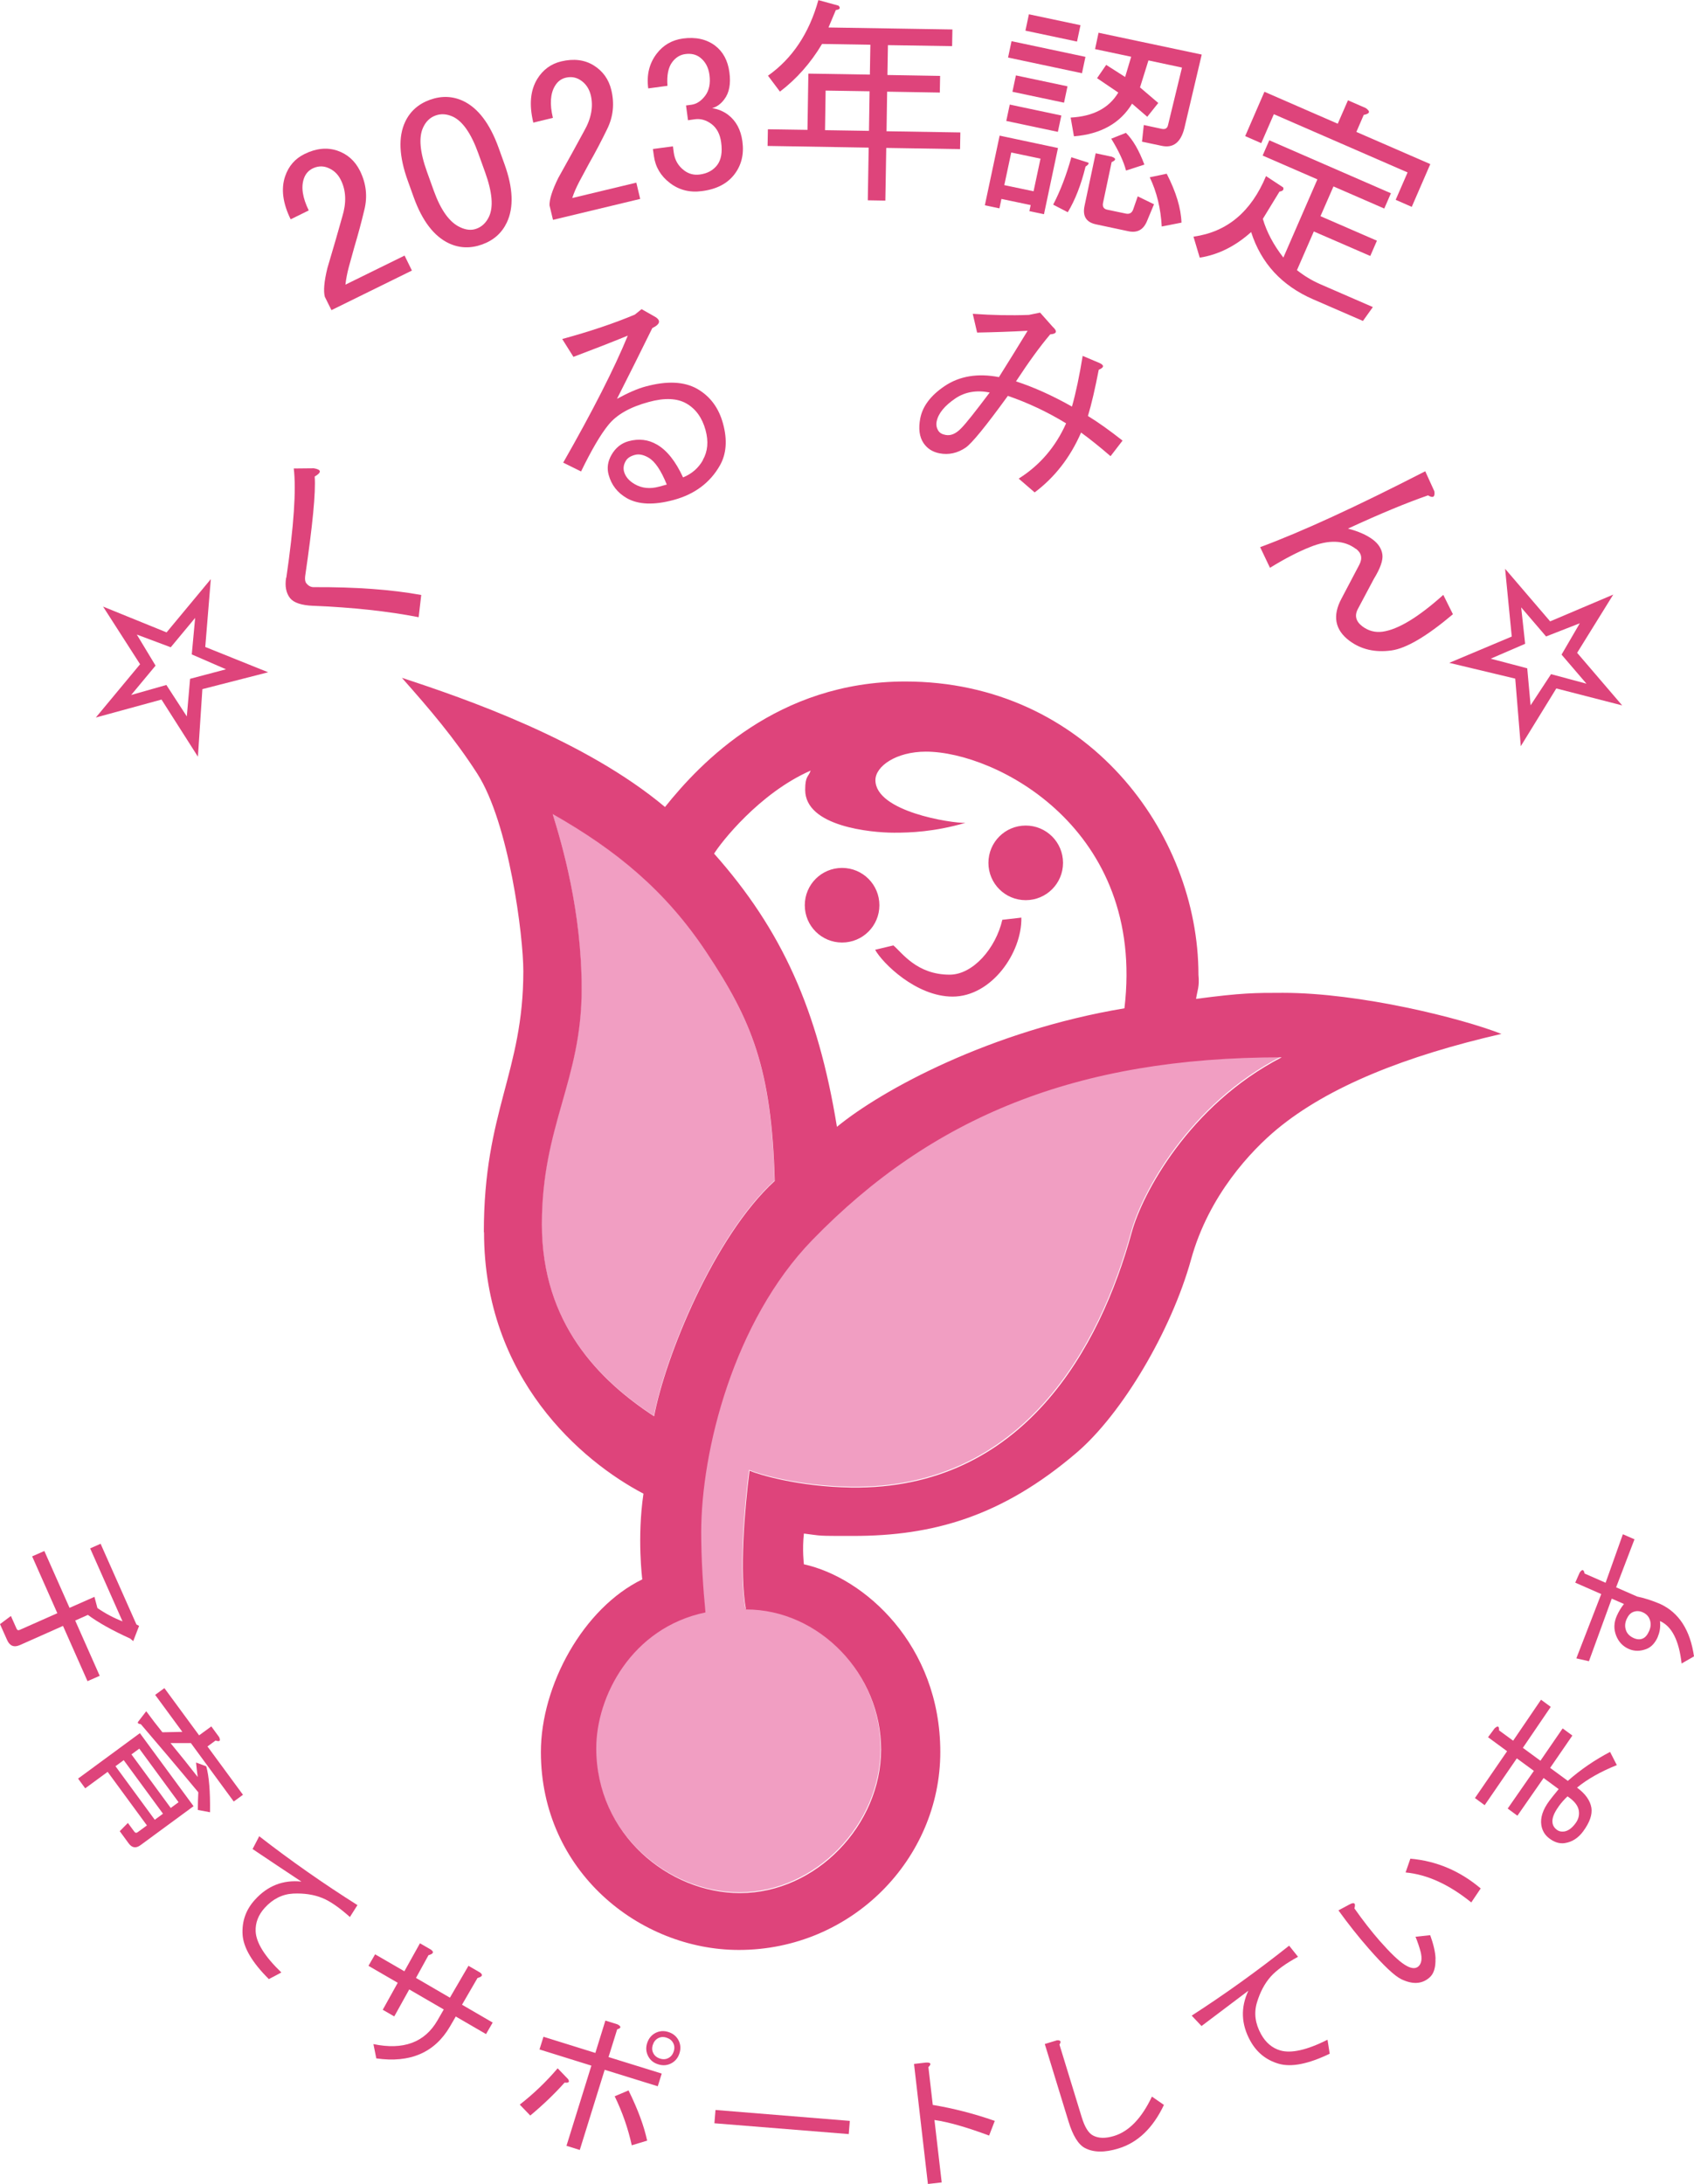 <?xml version="1.0" encoding="UTF-8"?><svg id="_レイヤー_2" xmlns="http://www.w3.org/2000/svg" viewBox="0 0 170.75 220.13"><g id="_2_"><path d="M65.91,142.71c1.12-5.96,6.03-18.12,12.16-23.72-.31-11.35-2.33-16.2-6.93-23.11-4.11-6.17-9.05-10.23-15.45-13.87.94,3.06,2.92,9.73,2.92,17.64,0,9.24-4.01,13.75-4.01,23.72s5.79,15.73,11.31,19.34Z" fill="#f19ec2" stroke-width="0"/><path d="M75.49,148.15c.85.37,4.87,1.62,10.22,1.7,17.41.28,25.16-14.18,28.32-25.74,1.05-3.84,5.78-12.8,15.11-17.62-20.69,0-35.28,6.02-47.32,18.42-7.92,8.17-11.19,21.25-11.19,29.44,0,2.68.18,5.53.43,8.09-7.45,1.55-11.01,8.48-11.01,13.69,0,8.65,7.3,14.6,14.48,14.6,7.71,0,14.23-6.89,14.23-14.48s-6.23-14.11-13.62-14.11c-.68-3.75-.12-10.22.36-13.99Z" fill="#f19ec2" stroke-width="0"/><path d="M9.08,156.07l1.06-.47,3.61,8.13.27.15-.59,1.53-.32-.26c-1.78-.81-3.2-1.6-4.25-2.38l-1.28.57,2.47,5.57-1.23.54-2.47-5.57-4.34,1.93c-.59.26-1.02.1-1.29-.5l-.72-1.61,1.1-.82.57,1.28c.07.15.17.19.32.12l3.79-1.68-2.54-5.73,1.23-.54,2.54,5.73,2.51-1.11.3,1.13c.83.57,1.67,1.01,2.53,1.34l-3.26-7.35Z" fill="#de447b" stroke-width="0"/><path d="M8.59,180.25l-.72-.98,6.23-4.58,5.41,7.36-5.35,3.93c-.46.34-.86.27-1.19-.18l-.9-1.23.82-.83.65.88c.1.13.21.15.34.05l.93-.68-3.96-5.4-2.26,1.66ZM15.6,183.42l.83-.61-3.96-5.4-.83.61,3.96,5.4ZM14.04,176.25l-.79.58,3.96,5.4.79-.58-3.96-5.4ZM20.92,176.04l3.57,4.86-.93.68-4.32-5.89h-2.05c.98,1.19,1.89,2.33,2.74,3.42-.07-.5-.12-.99-.17-1.46l1.03.38c.28,1,.41,2.55.38,4.63l-1.23-.23c0-.61.02-1.2.05-1.78-2.16-2.6-4.09-4.88-5.79-6.86-.28-.04-.37-.13-.27-.26l.81-1.05c.53.72,1.07,1.43,1.63,2.12l2.01-.04-2.74-3.73.93-.68,3.5,4.76,1.23-.9.79,1.08c.17.38.06.49-.36.34l-.83.61Z" fill="#de447b" stroke-width="0"/><path d="M35.28,193.23c-1.06-.95-1.98-1.59-2.78-1.92-.88-.36-1.87-.5-2.96-.45-1.09.06-2.04.54-2.86,1.44-.65.72-.95,1.52-.91,2.38.06,1.15.92,2.52,2.59,4.13l-1.26.67c-1.7-1.69-2.58-3.2-2.65-4.52-.07-1.32.34-2.48,1.24-3.47,1.28-1.42,2.84-2.03,4.69-1.84-1.61-1.06-3.25-2.16-4.92-3.28l.67-1.29c3.15,2.45,6.45,4.76,9.9,6.94l-.76,1.2Z" fill="#de447b" stroke-width="0"/><path d="M46.55,202.05l3.11,1.81-.67,1.16-3.05-1.77-.58,1c-1.53,2.63-4.01,3.71-7.43,3.22l-.29-1.44c3.02.63,5.17-.17,6.45-2.38l.64-1.11-3.48-2.02-1.51,2.72-1.16-.67,1.51-2.72-2.95-1.71.67-1.16,2.95,1.71,1.57-2.82,1.11.64c.33.24.25.42-.25.56l-1.26,2.29,3.42,1.99,1.87-3.21,1.16.67c.33.24.25.42-.25.56l-1.56,2.69Z" fill="#de447b" stroke-width="0"/><path d="M57.27,209.58c.17.27.05.38-.36.33-.98,1.1-2.13,2.21-3.46,3.32l-1.06-1.1c1.4-1.09,2.67-2.31,3.82-3.66l1.06,1.1ZM61.35,207.34l5.35,1.66-.4,1.28-5.35-1.66-2.51,8.08-1.34-.42,2.51-8.08-5.23-1.63.4-1.28,5.23,1.63,1.01-3.26,1.22.38c.4.21.39.38-.03.5l-.87,2.79ZM63.36,210.71c.94,1.91,1.56,3.59,1.87,5.05l-1.55.47c-.37-1.69-.94-3.33-1.72-4.94l1.39-.59ZM65.33,207.24c-.21-.41-.25-.84-.1-1.31.15-.46.42-.8.83-1.02.41-.21.84-.25,1.31-.1s.8.42,1.02.83c.21.41.25.84.1,1.31-.15.47-.42.8-.83,1.02-.41.21-.84.25-1.31.1-.47-.14-.81-.42-1.02-.83ZM67.38,207.43c.25-.13.43-.35.53-.67.1-.31.08-.59-.06-.85-.13-.25-.36-.43-.67-.53-.31-.1-.59-.08-.85.06-.25.13-.43.36-.53.67-.1.31-.08.59.06.85.13.25.35.43.67.53.31.1.59.08.85-.06Z" fill="#de447b" stroke-width="0"/><path d="M72.01,214.01l.11-1.34,13.54,1.1-.11,1.33-13.54-1.09Z" fill="#de447b" stroke-width="0"/><path d="M100.27,213.77l-.57,1.48c-2.26-.84-4.1-1.37-5.51-1.57l.73,6.29-1.39.16-1.4-12.1,1.21-.14c.49-.02.57.14.24.46l.44,3.81c2.04.34,4.13.87,6.25,1.61Z" fill="#de447b" stroke-width="0"/><path d="M112.74,216.55c-1.4.43-2.53.41-3.39-.05-.66-.35-1.21-1.24-1.65-2.68l-2.39-7.8,1.22-.37c.37-.03.46.11.26.43l2.25,7.34c.3.97.67,1.58,1.13,1.82.56.3,1.26.31,2.12.05,1.51-.46,2.79-1.79,3.82-3.97l1.21.84c-1.11,2.34-2.64,3.8-4.58,4.39Z" fill="#de447b" stroke-width="0"/><path d="M130.82,197.24c-1.25.68-2.16,1.35-2.73,1.98-.63.71-1.09,1.6-1.4,2.64-.31,1.05-.17,2.1.42,3.17.47.85,1.12,1.4,1.94,1.64,1.1.32,2.69-.04,4.76-1.08l.22,1.41c-2.16,1.04-3.87,1.38-5.14,1.01-1.27-.37-2.22-1.14-2.87-2.32-.92-1.67-.98-3.35-.19-5.04-1.54,1.17-3.11,2.35-4.72,3.56l-.99-1.05c3.35-2.16,6.62-4.51,9.82-7.05l.89,1.11Z" fill="#de447b" stroke-width="0"/><path d="M144.69,197.42c.03.89-.17,1.53-.6,1.9-.76.67-1.71.72-2.86.16-.67-.33-1.75-1.35-3.25-3.06-1.07-1.22-2.09-2.51-3.07-3.87l1.16-.62c.45-.23.6-.09.45.42.87,1.24,1.71,2.31,2.51,3.23,1.1,1.25,1.95,2.07,2.56,2.45.61.39,1.06.44,1.37.18.33-.29.41-.79.23-1.5-.12-.44-.28-.94-.51-1.5l1.48-.16c.34.94.52,1.73.54,2.37ZM149.25,190.34l-.95,1.41c-2.24-1.81-4.45-2.82-6.62-3.02l.48-1.39c2.63.23,5,1.23,7.1,3.01Z" fill="#de447b" stroke-width="0"/><path d="M158.03,179.5c1.28-1.13,2.7-2.1,4.26-2.92l.68,1.33c-1.64.66-2.98,1.42-4.01,2.27.85.62,1.33,1.31,1.45,2.04.1.68-.17,1.46-.82,2.35-.5.69-1.13,1.09-1.86,1.2-.51.08-1.03-.07-1.55-.46-.46-.34-.73-.79-.82-1.36-.11-.74.15-1.55.8-2.43.19-.26.51-.66.95-1.19l-1.52-1.12-2.64,3.8-.98-.72,2.64-3.8-1.72-1.26-3.24,4.72-.98-.72,3.24-4.72-1.92-1.41.65-.88c.33-.31.48-.25.46.19l1.42,1.04,2.81-4.13.98.72-2.81,4.13,1.77,1.3,2.24-3.26.98.72-2.24,3.26,1.77,1.3ZM157.11,182.08c-.48.66-.69,1.21-.62,1.66.04.28.2.52.46.71.2.14.44.19.72.15.4-.06.78-.34,1.14-.83.29-.39.4-.81.33-1.27-.08-.51-.46-.99-1.14-1.44-.33.31-.63.65-.89,1.01Z" fill="#de447b" stroke-width="0"/><path d="M167.11,164.97c-.28.63-.66,1.04-1.14,1.23-.64.25-1.24.25-1.8,0-.59-.26-1.02-.71-1.27-1.35-.25-.64-.23-1.3.06-1.97.2-.45.44-.85.73-1.21l-1.23-.54-2.3,6.31-1.27-.29,2.51-6.48-2.62-1.15.44-1c.25-.38.42-.35.5.08l2.12.93,1.74-4.89,1.17.51-1.85,4.84,2.12.93c.73.15,1.51.4,2.33.75,1.88.87,3.02,2.63,3.4,5.28l-1.25.72c-.26-2.33-.99-3.76-2.18-4.28.06.56,0,1.08-.22,1.57ZM163.91,164.37c.13.32.38.56.75.73.33.15.64.17.9.06.27-.1.49-.36.67-.77.18-.41.2-.8.05-1.18-.12-.32-.36-.55-.69-.7-.33-.15-.66-.16-.98-.03-.27.11-.48.34-.65.71-.18.41-.2.8-.05,1.17Z" fill="#de447b" stroke-width="0"/><path d="M20.4,69.44l-.45,6.83-3.67-5.76-6.62,1.81,4.46-5.37-3.73-5.81,6.4,2.6,4.46-5.37-.56,6.84,6.34,2.55-6.63,1.7ZM18.83,72.21l.33-3.79,3.62-.96-3.45-1.5.34-3.68-2.46,2.96-3.42-1.28,1.89,3.13-2.46,2.96,3.55-1.01,2.06,3.17Z" fill="#de447b" stroke-width="0"/><path d="M28.86,58.23c.76-5.21,1.01-8.88.75-11.01l2.02-.02c.78.13.81.41.09.83.12,1.57-.21,4.92-.96,10.04-.04.33,0,.57.11.71.22.28.48.41.77.4,4.21-.02,7.81.24,10.82.79l-.26,2.24c-3.13-.61-6.67-.99-10.65-1.15-1.17-.05-1.94-.31-2.31-.77-.4-.51-.54-1.2-.4-2.06Z" fill="#de447b" stroke-width="0"/><path d="M70.84,46.37c.5-.87.59-1.87.28-3.01-.34-1.25-.99-2.15-1.93-2.69-.94-.54-2.21-.59-3.81-.15-1.88.51-3.23,1.28-4.05,2.3-.78.95-1.7,2.52-2.76,4.7l-1.8-.89c2.98-5.22,5.15-9.49,6.51-12.8-1.82.74-3.64,1.45-5.48,2.14l-1.13-1.8c2.79-.76,5.23-1.58,7.32-2.46l.68-.55,1.2.68c.78.4.74.81-.12,1.23-1.18,2.4-2.37,4.78-3.56,7.13,1.12-.61,2.08-1.03,2.87-1.24,2.16-.59,3.9-.51,5.21.23,1.31.75,2.18,1.92,2.61,3.51.45,1.65.34,3.06-.32,4.22-.99,1.74-2.55,2.9-4.65,3.47-1.99.54-3.57.48-4.73-.18-.94-.54-1.55-1.32-1.83-2.35-.19-.68-.09-1.35.28-2,.41-.72.99-1.19,1.73-1.39,1.03-.28,1.97-.17,2.84.33,1.02.58,1.9,1.69,2.65,3.32.88-.36,1.55-.94,2-1.74ZM65.36,46.12c-.51-.29-.96-.38-1.36-.27-.46.12-.77.33-.93.62-.21.36-.26.71-.17,1.06.14.51.5.94,1.08,1.27.72.42,1.54.5,2.46.25.23-.06.48-.13.77-.21-.58-1.43-1.19-2.34-1.84-2.71Z" fill="#de447b" stroke-width="0"/><path d="M104.3,49.64l-1.62-1.4c2.12-1.33,3.72-3.19,4.78-5.57-1.88-1.15-3.84-2.07-5.87-2.77-2.22,3.06-3.64,4.8-4.26,5.22-.83.56-1.71.75-2.64.57-.7-.14-1.23-.48-1.6-1.03-.42-.62-.53-1.46-.33-2.5.24-1.22,1.05-2.29,2.43-3.23,1.52-1.03,3.36-1.33,5.5-.92,1.04-1.66,2.01-3.22,2.89-4.67-1.7.09-3.4.15-5.09.18l-.44-1.89c1.96.14,3.85.18,5.66.11l1.13-.23,1.26,1.42c.51.46.43.72-.24.77-1.01,1.19-2.16,2.77-3.45,4.74,1.81.59,3.69,1.44,5.64,2.54.39-1.37.75-3.07,1.08-5.11l1.58.67c.61.24.63.48.04.73-.37,1.91-.73,3.47-1.09,4.66,1.02.62,2.18,1.45,3.49,2.48l-1.21,1.57c-1.08-.93-2.07-1.73-2.97-2.38-1.09,2.5-2.65,4.51-4.69,6.04ZM96.31,40.15c-1.11.75-1.74,1.53-1.9,2.34-.07.35,0,.66.18.94.14.21.38.35.73.41.52.1,1.05-.13,1.58-.69.45-.45,1.4-1.65,2.86-3.59-1.33-.26-2.48-.06-3.45.59Z" fill="#de447b" stroke-width="0"/><path d="M136.66,55.32c-1.18-.89-2.73-.95-4.64-.17-1.16.46-2.5,1.15-4.01,2.08l-.99-2.08c4.21-1.56,9.75-4.11,16.64-7.65l.92,2.02c.08.58-.13.71-.64.41-2.09.72-4.78,1.83-8.07,3.35,1.05.27,1.88.64,2.5,1.1.57.43.89.93.97,1.51.08.58-.21,1.4-.86,2.46l-1.6,3.01c-.37.68-.22,1.27.44,1.77.61.46,1.29.64,2.04.54,1.57-.22,3.61-1.46,6.12-3.71l.97,1.95c-2.64,2.23-4.7,3.44-6.19,3.65-1.66.23-3.07-.1-4.25-.98-1.46-1.1-1.72-2.52-.79-4.25l1.8-3.42c.33-.64.22-1.17-.35-1.6Z" fill="#de447b" stroke-width="0"/><path d="M152.73,68.4l-6.65-1.59,6.3-2.65-.67-6.83,4.54,5.3,6.36-2.7-3.64,5.87,4.54,5.3-6.64-1.71-3.58,5.82-.56-6.82ZM150.26,66.39l3.68.97.34,3.73,2.06-3.14,3.57.96-2.51-2.93,1.84-3.16-3.4,1.33-2.51-2.93.4,3.67-3.47,1.5Z" fill="#de447b" stroke-width="0"/><path d="M48.77,124.19c0-12.21,3.98-16.1,3.98-26.31,0-3.54-1.44-14.91-4.64-19.9-2.3-3.58-4.8-6.5-7.6-9.66,6.38,2.09,18.47,6.27,26.52,13.02,3.58-4.48,11.34-12.65,24.21-12.65,18.27,0,29.56,15.22,29.56,29.56.12,1.22-.12,1.58-.24,2.43,4.62-.61,5.92-.61,8.76-.61,7.77,0,17.97,2.55,22.02,4.14-9.59,2.2-17.42,5.29-22.63,9.61-2.54,2.11-6.86,6.62-8.65,13.11-1.98,7.16-6.94,15.56-11.54,19.49-7.54,6.45-14.51,8.39-22.5,8.39-3.89,0-3.04,0-4.99-.24-.18,1.63,0,3.1,0,3.1,6.08,1.33,13.75,8.12,13.75,18.92s-8.96,19.95-20.31,19.95c-9.97,0-19.95-7.91-19.95-19.95,0-6.71,4.27-14.51,10.22-17.4,0,0-.54-4.18.12-8.64-6.21-3.25-16.07-11.62-16.07-26.35ZM75.54,148.23c.85.37,4.87,1.62,10.22,1.7,17.41.28,25.16-14.18,28.32-25.74,1.05-3.84,5.78-12.8,15.11-17.62-20.69,0-35.28,6.02-47.32,18.42-7.92,8.17-11.19,21.25-11.19,29.44,0,2.68.18,5.53.43,8.09-7.45,1.55-11.01,8.48-11.01,13.69,0,8.65,7.3,14.6,14.48,14.6,7.71,0,14.23-6.89,14.23-14.48s-6.23-14.11-13.62-14.11c-.68-3.75-.12-10.22.36-13.99ZM65.93,142.75c1.12-5.96,6.03-18.12,12.16-23.72-.31-11.35-2.33-16.2-6.93-23.11-4.11-6.17-9.05-10.23-15.45-13.87.94,3.06,2.92,9.73,2.92,17.64,0,9.24-4.01,13.75-4.01,23.72s5.79,15.73,11.31,19.34ZM84.37,113.57c4.51-3.71,15.48-9.69,28.97-11.94,2.16-18.12-12.99-25.87-20.01-25.87-3.01,0-5.09,1.48-5.09,2.87,0,3.17,7.64,4.35,9.07,4.31-3.17.91-5.55.99-7.19.99-2.33,0-8.96-.63-8.96-4.31,0-1.44.33-1.29.55-1.95-5.19,2.28-9.08,7.3-9.73,8.37,6.82,7.68,10.46,15.73,12.38,27.53ZM84.88,87.48c-2.08,0-3.76,1.68-3.76,3.76s1.68,3.76,3.76,3.76,3.76-1.68,3.76-3.76-1.68-3.76-3.76-3.76ZM103.39,83.21c-2.08,0-3.76,1.68-3.76,3.76s1.68,3.76,3.76,3.76,3.76-1.68,3.76-3.76-1.68-3.76-3.76-3.76ZM90.05,95.29l-1.84.44c.74,1.34,4.13,4.72,7.81,4.72,3.92,0,7-4.42,6.93-7.96l-1.92.22c-.66,2.88-2.96,5.53-5.31,5.53-3.32,0-4.8-2.22-5.67-2.95Z" fill="#de447b" stroke-width="0"/><path d="M29.31,22.13c-.81-1.64-1-3.1-.57-4.36.35-1.03,1-1.78,1.96-2.25,1.16-.57,2.26-.68,3.29-.34,1.03.35,1.79,1.03,2.29,2.03.63,1.27.78,2.58.45,3.92-.3,1.27-.64,2.52-1.01,3.76-.19.69-.38,1.37-.57,2.06-.16.61-.27,1.19-.33,1.74l5.96-2.93.74,1.51-8.11,3.99-.67-1.35c-.15-.58-.07-1.55.26-2.89.62-2.08,1.12-3.81,1.5-5.18.43-1.4.39-2.62-.14-3.69-.31-.64-.79-1.06-1.42-1.28-.47-.16-.95-.12-1.43.11-.42.21-.72.55-.88,1.02-.3.87-.13,1.94.49,3.21l-1.83.9Z" fill="#de447b" stroke-width="0"/><path d="M41.1,18.21c-.88-2.44-.97-4.42-.26-5.93.5-1.06,1.33-1.8,2.49-2.22,1.17-.42,2.28-.38,3.34.11,1.51.71,2.71,2.29,3.59,4.73l.6,1.67c.86,2.39.94,4.34.23,5.85-.5,1.06-1.33,1.8-2.49,2.22-1.17.42-2.28.38-3.34-.11-1.51-.71-2.7-2.26-3.56-4.65l-.6-1.67ZM42.65,12.85c-.46.98-.33,2.47.39,4.47l.69,1.92c.7,1.94,1.58,3.17,2.64,3.66.6.29,1.16.34,1.66.15.55-.2.97-.6,1.26-1.21.46-.98.33-2.47-.39-4.47l-.69-1.92c-.72-2-1.58-3.23-2.56-3.69-.61-.28-1.19-.32-1.74-.12-.56.2-.98.6-1.26,1.21Z" fill="#de447b" stroke-width="0"/><path d="M53.75,12.33c-.43-1.78-.29-3.24.41-4.38.57-.92,1.37-1.51,2.4-1.76,1.26-.3,2.36-.17,3.28.4.92.57,1.52,1.4,1.78,2.49.33,1.38.19,2.69-.42,3.93-.57,1.17-1.17,2.32-1.81,3.44-.34.63-.67,1.25-1.01,1.88-.29.56-.53,1.1-.7,1.63l6.46-1.55.39,1.64-8.79,2.11-.35-1.46c-.02-.6.27-1.52.88-2.76,1.06-1.9,1.93-3.47,2.6-4.72.73-1.27.95-2.48.68-3.62-.17-.69-.53-1.21-1.1-1.56-.43-.26-.9-.33-1.42-.21-.46.11-.82.38-1.08.81-.48.78-.55,1.86-.22,3.24l-1.98.48Z" fill="#de447b" stroke-width="0"/><path d="M65.34,8.91c-.18-1.35.1-2.52.86-3.51.66-.86,1.54-1.37,2.65-1.52,1.29-.17,2.36.07,3.23.72.8.61,1.28,1.5,1.44,2.67.16,1.17-.01,2.09-.52,2.75-.35.47-.76.76-1.22.88.61.1,1.15.32,1.61.67.8.61,1.28,1.5,1.44,2.67.18,1.29-.09,2.4-.8,3.33-.71.93-1.79,1.5-3.26,1.69-1.23.17-2.31-.1-3.24-.81-.93-.71-1.47-1.62-1.62-2.73l-.1-.7,2.02-.27.08.61c.1.76.45,1.37,1.05,1.82.46.35.99.49,1.58.41.76-.1,1.34-.42,1.75-.95.4-.53.54-1.29.4-2.29-.11-.82-.43-1.43-.96-1.84-.53-.4-1.09-.57-1.68-.49l-.7.1-.2-1.49.53-.07c.53-.07.99-.37,1.4-.91.4-.53.55-1.24.43-2.11-.1-.76-.42-1.34-.95-1.75-.4-.3-.89-.42-1.48-.34-.53.07-.97.34-1.32.81-.4.53-.56,1.33-.48,2.39l-1.93.26Z" fill="#de447b" stroke-width="0"/><path d="M78.62,9.24l-1.21-1.61c2.45-1.73,4.15-4.27,5.08-7.62l2.03.56c.23.24.14.39-.27.44l-.74,1.76,12.49.2-.03,1.68-6.47-.1-.05,3.01,5.31.09-.03,1.68-5.31-.09-.06,3.99,7.44.12-.03,1.68-7.44-.12-.09,5.31-1.77-.03.09-5.31-10.19-.17.03-1.68,3.99.06.09-5.67,6.2.1.05-3.01-4.87-.08c-1.15,1.93-2.57,3.53-4.24,4.8ZM83.16,13.12l4.43.07.06-3.99-4.43-.07-.06,3.99Z" fill="#de447b" stroke-width="0"/><path d="M106.64,14.92l-1.41,6.67-1.47-.31.13-.61-2.95-.62-.2.95-1.47-.31,1.49-7.02,5.89,1.25ZM101.93,15.37l-.7,3.29,2.95.62.7-3.29-2.95-.62ZM101.78,10.54l5.2,1.1-.35,1.65-5.2-1.1.35-1.65ZM101.96,4.15l7.45,1.58-.35,1.65-7.45-1.58.35-1.65ZM102.4,7.6l5.2,1.1-.35,1.65-5.2-1.1.35-1.65ZM103.71,1.44l5.2,1.1-.35,1.65-5.2-1.1.35-1.65ZM106.16,20.62c.71-1.36,1.32-2.95,1.83-4.77l1.7.54c.1.08.01.22-.27.4-.45,1.84-1.05,3.37-1.79,4.6l-1.47-.76ZM107.93,11.85c2.26-.12,3.86-.96,4.79-2.52l-2.14-1.45.92-1.34,1.91,1.22.61-2.04-3.64-.77.35-1.65,10.4,2.2-1.75,7.42c-.36,1.43-1.12,2.03-2.28,1.78l-1.99-.42.18-1.68,1.82.39c.35.07.56-.06.63-.41l1.4-5.77-3.38-.72-.85,2.72,1.84,1.57-1.11,1.39-1.53-1.32c-1.2,1.98-3.16,3.07-5.86,3.29l-.33-1.88ZM112.07,15.8c.45.16.44.34-.02.54l-.86,4.07c-.09.4.04.64.39.72l1.91.4c.35.07.59-.06.72-.39l.47-1.35,1.64.8-.73,1.75c-.36.83-.97,1.15-1.84.97l-3.29-.7c-.98-.21-1.36-.83-1.14-1.87l1.12-5.29,1.65.35ZM113.49,13.39c.7.69,1.32,1.76,1.86,3.2l-1.85.6c-.23-.89-.73-1.97-1.49-3.21l1.48-.59ZM117.1,22.84c-.1-1.83-.5-3.49-1.21-4.97l1.71-.36c.94,1.83,1.44,3.47,1.49,4.93l-1.99.39Z" fill="#de447b" stroke-width="0"/><path d="M120.32,23.85c3.36-.47,5.79-2.5,7.29-6.1l1.73,1.14c.09.23-.03.37-.37.42l-1.68,2.75c.39,1.33,1.08,2.63,2.07,3.9l3.43-7.88-5.52-2.4.67-1.54,12.26,5.34-.67,1.54-5.12-2.23-1.31,3,5.69,2.47-.67,1.54-5.69-2.47-1.7,3.9c.72.57,1.48,1.03,2.29,1.39l5.36,2.33-1,1.4-5.04-2.19c-3.14-1.37-5.22-3.62-6.23-6.77-1.59,1.43-3.32,2.29-5.18,2.58l-.63-2.11ZM136.7,13.29l7.47,3.25-1.87,4.31-1.62-.71,1.2-2.76-13.48-5.87-1.27,2.92-1.62-.71,1.94-4.47,7.39,3.22,1.03-2.36,1.79.78c.49.34.43.57-.2.69l-.74,1.71Z" fill="#de447b" stroke-width="0"/></g></svg>